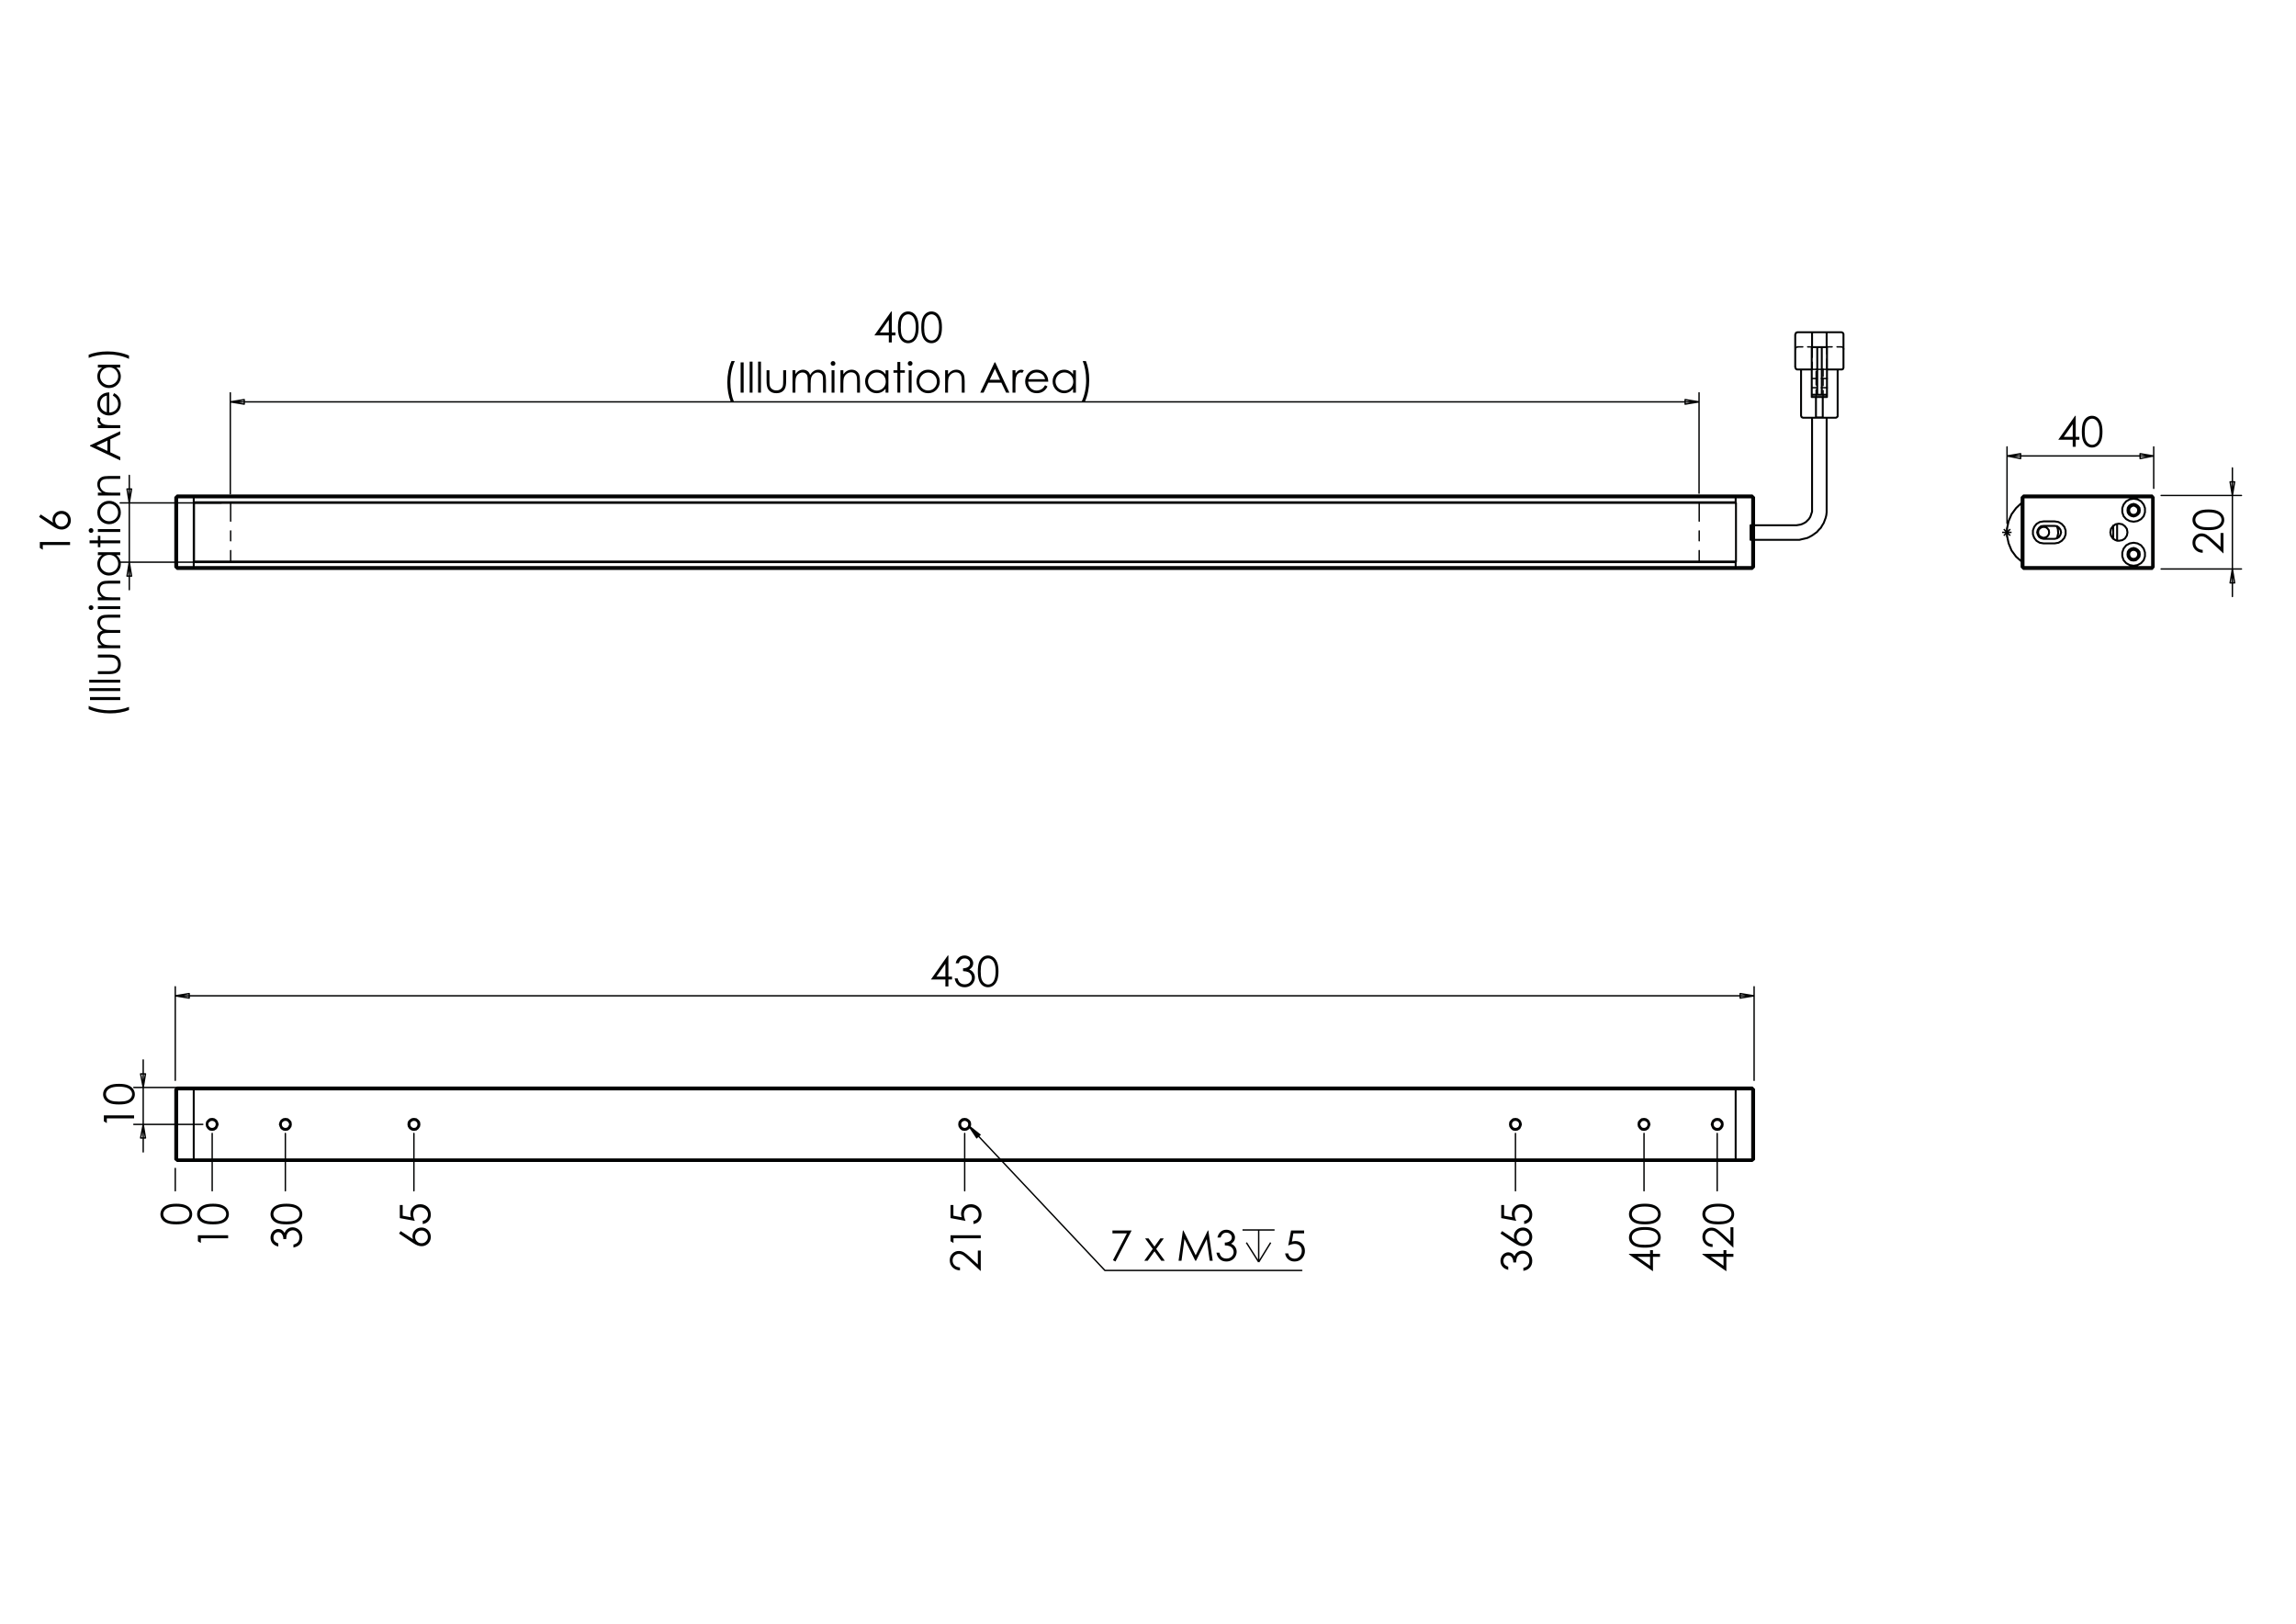 <?xml version="1.0" encoding="utf-8"?>
<!-- Generator: Adobe Illustrator 16.0.0, SVG Export Plug-In . SVG Version: 6.00 Build 0)  -->
<!DOCTYPE svg PUBLIC "-//W3C//DTD SVG 1.1//EN" "http://www.w3.org/Graphics/SVG/1.1/DTD/svg11.dtd">
<svg version="1.1" id="Ebene_1" xmlns="http://www.w3.org/2000/svg" xmlns:xlink="http://www.w3.org/1999/xlink" x="0px" y="0px"
	 width="841.89px" height="595.28px" viewBox="0 0 841.89 595.28" enable-background="new 0 0 841.89 595.28" xml:space="preserve">
<g>
	<path fill="#010202" d="M326.788,114.182h0.225v7.732h1.342v1.055h-1.342v2.578h-1.101v-2.578h-5.307L326.788,114.182z
		 M325.912,121.915v-4.656l-3.285,4.656H325.912z"/>
	<path fill="#010202" d="M329.26,120.008c0-1.462,0.157-2.592,0.471-3.391c0.314-0.799,0.757-1.404,1.331-1.816
		c0.573-0.412,1.213-0.618,1.922-0.618c0.718,0,1.369,0.208,1.952,0.622s1.044,1.036,1.384,1.865
		c0.339,0.829,0.509,1.942,0.509,3.338c0,1.392-0.167,2.5-0.501,3.324c-0.334,0.824-0.795,1.446-1.383,1.865
		s-1.242,0.629-1.96,0.629c-0.709,0-1.347-0.204-1.915-0.61c-0.568-0.407-1.012-1.014-1.331-1.82
		C329.419,122.589,329.26,121.46,329.26,120.008z M330.308,120.027c0,1.252,0.112,2.199,0.335,2.84s0.554,1.127,0.991,1.459
		c0.437,0.332,0.899,0.498,1.387,0.498c0.492,0,0.952-0.162,1.379-0.486s0.751-0.811,0.973-1.459c0.276-0.79,0.415-1.74,0.415-2.851
		c0-1.116-0.123-2.03-0.369-2.742c-0.247-0.711-0.587-1.232-1.021-1.561c-0.435-0.33-0.894-0.494-1.376-0.494
		c-0.493,0-0.955,0.165-1.387,0.494c-0.432,0.329-0.761,0.814-0.988,1.456C330.42,117.821,330.308,118.77,330.308,120.027z"/>
	<path fill="#010202" d="M337.816,120.008c0-1.462,0.157-2.592,0.471-3.391c0.314-0.799,0.757-1.404,1.331-1.816
		c0.573-0.412,1.213-0.618,1.922-0.618c0.718,0,1.369,0.208,1.952,0.622s1.044,1.036,1.384,1.865
		c0.339,0.829,0.509,1.942,0.509,3.338c0,1.392-0.167,2.5-0.501,3.324c-0.334,0.824-0.795,1.446-1.383,1.865
		s-1.242,0.629-1.96,0.629c-0.709,0-1.347-0.204-1.915-0.61c-0.568-0.407-1.012-1.014-1.331-1.82
		C337.976,122.589,337.816,121.46,337.816,120.008z M338.864,120.027c0,1.252,0.112,2.199,0.335,2.84s0.554,1.127,0.991,1.459
		c0.437,0.332,0.899,0.498,1.387,0.498c0.492,0,0.952-0.162,1.379-0.486s0.751-0.811,0.973-1.459c0.276-0.79,0.415-1.74,0.415-2.851
		c0-1.116-0.123-2.03-0.369-2.742c-0.247-0.711-0.587-1.232-1.021-1.561c-0.435-0.33-0.894-0.494-1.376-0.494
		c-0.493,0-0.955,0.165-1.387,0.494c-0.432,0.329-0.761,0.814-0.988,1.456C338.977,117.821,338.864,118.77,338.864,120.027z"/>
</g>
<g>
	<path fill="#010202" d="M268.221,132.37h1.221c-0.492,1.01-0.887,2.188-1.183,3.535c-0.296,1.347-0.445,2.736-0.445,4.168
		c0,1.326,0.112,2.605,0.335,3.836s0.531,2.313,0.923,3.248h-1.161c-0.372-0.894-0.668-1.947-0.89-3.158s-0.332-2.472-0.332-3.783
		c0-1.412,0.131-2.787,0.392-4.126C267.344,134.75,267.724,133.51,268.221,132.37z"/>
	<path fill="#010202" d="M271.567,132.859h1.108v11.086h-1.108V132.859z"/>
	<path fill="#010202" d="M274.884,132.581h1.055v11.365h-1.055V132.581z"/>
	<path fill="#010202" d="M277.974,132.581h1.055v11.365h-1.055V132.581z"/>
	<path fill="#010202" d="M281.086,135.746h1.055v3.829c0,0.935,0.05,1.578,0.151,1.929c0.151,0.502,0.439,0.899,0.864,1.191
		s0.932,0.437,1.521,0.437s1.088-0.142,1.499-0.426c0.41-0.284,0.693-0.657,0.849-1.119c0.105-0.316,0.158-0.987,0.158-2.012v-3.829
		h1.078v4.024c0,1.13-0.132,1.982-0.396,2.555c-0.264,0.573-0.661,1.021-1.191,1.345c-0.53,0.324-1.194,0.486-1.993,0.486
		s-1.466-0.162-2.001-0.486c-0.535-0.324-0.935-0.776-1.199-1.357c-0.264-0.58-0.396-1.453-0.396-2.619V135.746z"/>
	<path fill="#010202" d="M290.598,135.746h1.055v1.417c0.367-0.522,0.745-0.905,1.132-1.146c0.533-0.322,1.094-0.482,1.683-0.482
		c0.397,0,0.774,0.078,1.131,0.233c0.357,0.156,0.649,0.363,0.875,0.622s0.422,0.629,0.588,1.111
		c0.351-0.643,0.79-1.131,1.316-1.466c0.526-0.334,1.093-0.501,1.699-0.501c0.566,0,1.066,0.143,1.5,0.43
		c0.434,0.286,0.756,0.686,0.966,1.198c0.21,0.512,0.316,1.281,0.316,2.306v4.477h-1.078v-4.477c0-0.879-0.063-1.483-0.188-1.813
		s-0.339-0.594-0.642-0.795c-0.303-0.201-0.665-0.301-1.085-0.301c-0.511,0-0.978,0.151-1.401,0.452
		c-0.423,0.301-0.732,0.704-0.928,1.206s-0.292,1.341-0.292,2.517v3.21h-1.055v-4.198c0-0.99-0.062-1.662-0.185-2.016
		s-0.338-0.638-0.644-0.852c-0.307-0.213-0.671-0.32-1.093-0.32c-0.488,0-0.944,0.147-1.368,0.441
		c-0.425,0.294-0.739,0.689-0.942,1.187c-0.204,0.498-0.306,1.258-0.306,2.284v3.474h-1.055V135.746z"/>
	<path fill="#010202" d="M305.449,132.37c0.24,0,0.445,0.085,0.615,0.256c0.17,0.171,0.255,0.377,0.255,0.618
		c0,0.236-0.085,0.439-0.255,0.61c-0.17,0.171-0.375,0.256-0.615,0.256c-0.235,0-0.438-0.085-0.608-0.256
		c-0.17-0.171-0.255-0.375-0.255-0.61c0-0.241,0.085-0.447,0.255-0.618C305.011,132.455,305.214,132.37,305.449,132.37z
		 M304.925,135.746h1.055v8.2h-1.055V135.746z"/>
	<path fill="#010202" d="M308.174,135.746h1.055v1.47c0.422-0.563,0.889-0.984,1.402-1.263c0.512-0.279,1.07-0.418,1.673-0.418
		c0.613,0,1.157,0.156,1.631,0.467c0.475,0.312,0.825,0.731,1.052,1.258c0.226,0.528,0.339,1.349,0.339,2.465v4.22h-1.055v-3.912
		c0-0.944-0.039-1.575-0.117-1.892c-0.123-0.542-0.357-0.951-0.704-1.225s-0.799-0.411-1.357-0.411c-0.638,0-1.21,0.211-1.715,0.633
		c-0.505,0.422-0.838,0.945-0.999,1.568c-0.101,0.407-0.151,1.15-0.151,2.231v3.007h-1.055V135.746z"/>
	<path fill="#010202" d="M325.757,135.746v8.2h-1.04v-1.409c-0.442,0.538-0.938,0.942-1.489,1.213
		c-0.55,0.271-1.152,0.407-1.805,0.407c-1.161,0-2.152-0.421-2.974-1.262c-0.821-0.842-1.232-1.865-1.232-3.071
		c0-1.181,0.415-2.19,1.243-3.03c0.829-0.839,1.827-1.258,2.992-1.258c0.673,0,1.283,0.143,1.828,0.43
		c0.545,0.286,1.024,0.716,1.436,1.289v-1.507H325.757z M321.54,136.552c-0.587,0-1.129,0.145-1.626,0.433
		c-0.497,0.289-0.893,0.694-1.186,1.216s-0.44,1.074-0.44,1.656c0,0.577,0.148,1.129,0.444,1.656
		c0.296,0.527,0.694,0.938,1.193,1.231c0.499,0.294,1.035,0.44,1.607,0.44c0.577,0,1.125-0.146,1.641-0.437
		c0.517-0.291,0.915-0.685,1.193-1.182c0.278-0.497,0.418-1.056,0.418-1.679c0-0.948-0.313-1.741-0.938-2.378
		C323.222,136.871,322.453,136.552,321.54,136.552z"/>
	<path fill="#010202" d="M329.051,132.701h1.055v3.045h1.673v0.912h-1.673v7.288h-1.055v-7.288h-1.439v-0.912h1.439V132.701z"/>
	<path fill="#010202" d="M333.728,132.37c0.24,0,0.445,0.085,0.615,0.256c0.17,0.171,0.255,0.377,0.255,0.618
		c0,0.236-0.085,0.439-0.255,0.61c-0.17,0.171-0.375,0.256-0.615,0.256c-0.235,0-0.438-0.085-0.608-0.256
		c-0.17-0.171-0.255-0.375-0.255-0.61c0-0.241,0.085-0.447,0.255-0.618C333.29,132.455,333.492,132.37,333.728,132.37z
		 M333.204,135.746h1.055v8.2h-1.055V135.746z"/>
	<path fill="#010202" d="M340.333,135.535c1.264,0,2.311,0.457,3.141,1.372c0.755,0.834,1.132,1.821,1.132,2.962
		c0,1.146-0.399,2.146-1.197,3.003c-0.798,0.856-1.823,1.285-3.077,1.285c-1.258,0-2.287-0.428-3.084-1.285
		c-0.798-0.857-1.197-1.858-1.197-3.003c0-1.136,0.377-2.12,1.132-2.955C338.015,135.995,339.064,135.535,340.333,135.535z
		 M340.329,136.567c-0.877,0-1.631,0.324-2.261,0.972c-0.63,0.648-0.945,1.432-0.945,2.352c0,0.593,0.144,1.146,0.431,1.658
		c0.287,0.512,0.675,0.908,1.165,1.187s1.026,0.418,1.611,0.418c0.585,0,1.122-0.139,1.611-0.418
		c0.489-0.279,0.877-0.675,1.165-1.187c0.288-0.513,0.431-1.065,0.431-1.658c0-0.919-0.316-1.703-0.949-2.352
		C341.954,136.892,341.202,136.567,340.329,136.567z"/>
	<path fill="#010202" d="M346.559,135.746h1.055v1.47c0.422-0.563,0.889-0.984,1.402-1.263c0.512-0.279,1.07-0.418,1.673-0.418
		c0.613,0,1.157,0.156,1.631,0.467c0.475,0.312,0.825,0.731,1.052,1.258c0.226,0.528,0.339,1.349,0.339,2.465v4.22h-1.055v-3.912
		c0-0.944-0.039-1.575-0.117-1.892c-0.123-0.542-0.357-0.951-0.704-1.225s-0.799-0.411-1.357-0.411c-0.638,0-1.21,0.211-1.715,0.633
		c-0.505,0.422-0.838,0.945-0.999,1.568c-0.101,0.407-0.151,1.15-0.151,2.231v3.007h-1.055V135.746z"/>
	<path fill="#010202" d="M364.949,132.859l5.17,11.086h-1.197l-1.744-3.647h-4.776l-1.727,3.647h-1.236l5.238-11.086H364.949z
		 M364.809,135.215l-1.9,4.013h3.791L364.809,135.215z"/>
	<path fill="#010202" d="M371.264,135.746h1.078v1.198c0.322-0.472,0.661-0.825,1.018-1.059c0.356-0.233,0.729-0.35,1.115-0.35
		c0.292,0,0.603,0.093,0.935,0.279l-0.55,0.889c-0.221-0.095-0.407-0.143-0.558-0.143c-0.352,0-0.691,0.145-1.017,0.433
		c-0.327,0.289-0.576,0.738-0.747,1.346c-0.13,0.467-0.196,1.412-0.196,2.833v2.773h-1.078V135.746z"/>
	<path fill="#010202" d="M383.21,141.225l0.889,0.467c-0.292,0.573-0.628,1.035-1.011,1.387s-0.813,0.619-1.29,0.803
		c-0.478,0.183-1.019,0.275-1.622,0.275c-1.338,0-2.384-0.438-3.138-1.315s-1.131-1.868-1.131-2.973c0-1.04,0.319-1.967,0.958-2.781
		c0.81-1.035,1.893-1.552,3.251-1.552c1.398,0,2.514,0.53,3.349,1.59c0.593,0.749,0.895,1.684,0.905,2.804h-7.378
		c0.02,0.953,0.324,1.733,0.913,2.342c0.589,0.609,1.316,0.914,2.181,0.914c0.417,0,0.824-0.072,1.218-0.218
		c0.395-0.145,0.731-0.338,1.008-0.578C382.588,142.148,382.888,141.761,383.21,141.225z M383.21,139.017
		c-0.141-0.563-0.346-1.013-0.615-1.349s-0.625-0.608-1.068-0.814s-0.908-0.309-1.396-0.309c-0.805,0-1.497,0.259-2.075,0.776
		c-0.422,0.377-0.742,0.942-0.958,1.696H383.21z"/>
	<path fill="#010202" d="M394.508,135.746v8.2h-1.04v-1.409c-0.442,0.538-0.938,0.942-1.489,1.213
		c-0.55,0.271-1.152,0.407-1.805,0.407c-1.161,0-2.152-0.421-2.974-1.262c-0.821-0.842-1.232-1.865-1.232-3.071
		c0-1.181,0.415-2.19,1.243-3.03c0.829-0.839,1.827-1.258,2.992-1.258c0.673,0,1.283,0.143,1.828,0.43
		c0.545,0.286,1.024,0.716,1.436,1.289v-1.507H394.508z M390.291,136.552c-0.587,0-1.129,0.145-1.626,0.433
		c-0.497,0.289-0.893,0.694-1.186,1.216s-0.44,1.074-0.44,1.656c0,0.577,0.148,1.129,0.444,1.656
		c0.296,0.527,0.694,0.938,1.193,1.231c0.499,0.294,1.035,0.44,1.607,0.44c0.577,0,1.125-0.146,1.641-0.437
		c0.517-0.291,0.915-0.685,1.193-1.182c0.278-0.497,0.418-1.056,0.418-1.679c0-0.948-0.313-1.741-0.938-2.378
		C391.973,136.871,391.204,136.552,390.291,136.552z"/>
	<path fill="#010202" d="M397.862,147.156h-1.221c0.498-1.01,0.893-2.188,1.187-3.535c0.294-1.346,0.441-2.736,0.441-4.167
		c0-1.327-0.112-2.605-0.335-3.836s-0.531-2.314-0.923-3.249h1.161c0.377,0.895,0.675,1.948,0.893,3.162
		c0.219,1.213,0.328,2.476,0.328,3.787c0,1.407-0.131,2.78-0.392,4.119S398.359,146.016,397.862,147.156z"/>
</g>
<g>
	<path fill="#010202" d="M14.606,200.882v-2.179h11.086v1.101H15.692v1.741L14.606,200.882z"/>
	<path fill="#010202" d="M14.328,189.514l0.595-0.912l4.537,2.999c-0.135-0.402-0.203-0.779-0.203-1.132
		c0-0.881,0.318-1.628,0.953-2.242c0.636-0.614,1.418-0.921,2.348-0.921c0.638,0,1.215,0.148,1.729,0.445
		c0.515,0.297,0.925,0.718,1.229,1.264c0.304,0.546,0.456,1.133,0.456,1.762c0,0.609-0.147,1.173-0.441,1.694
		c-0.294,0.521-0.707,0.93-1.24,1.226c-0.532,0.297-1.103,0.445-1.711,0.445c-0.452,0-0.928-0.092-1.428-0.275
		s-1.102-0.512-1.805-0.985L14.328,189.514z M20.229,190.732c0,0.645,0.227,1.194,0.682,1.65c0.455,0.455,1.006,0.683,1.654,0.683
		c0.643,0,1.192-0.228,1.646-0.684s0.682-1.005,0.682-1.65s-0.228-1.194-0.682-1.65s-1.003-0.683-1.646-0.683
		c-0.648,0-1.2,0.228-1.654,0.683C20.456,189.538,20.229,190.087,20.229,190.732z"/>
</g>
<g>
	<path fill="#010202" d="M32.514,260.004v-1.221c1.01,0.492,2.188,0.887,3.535,1.183c1.347,0.296,2.736,0.445,4.168,0.445
		c1.326,0,2.605-0.112,3.836-0.335s2.313-0.531,3.248-0.923v1.161c-0.894,0.372-1.947,0.668-3.158,0.89s-2.472,0.332-3.783,0.332
		c-1.412,0-2.787-0.131-4.126-0.392C34.895,260.881,33.655,260.501,32.514,260.004z"/>
	<path fill="#010202" d="M33.004,256.658v-1.108H44.09v1.108H33.004z"/>
	<path fill="#010202" d="M32.725,253.341v-1.055H44.09v1.055H32.725z"/>
	<path fill="#010202" d="M32.725,250.251v-1.055H44.09v1.055H32.725z"/>
	<path fill="#010202" d="M35.891,247.139v-1.055h3.829c0.935,0,1.578-0.05,1.929-0.151c0.502-0.151,0.899-0.439,1.191-0.864
		s0.437-0.932,0.437-1.521s-0.142-1.088-0.426-1.499c-0.284-0.41-0.657-0.693-1.119-0.849c-0.316-0.105-0.987-0.158-2.012-0.158
		h-3.829v-1.078h4.024c1.13,0,1.982,0.132,2.555,0.396c0.573,0.264,1.021,0.661,1.345,1.191c0.324,0.53,0.486,1.194,0.486,1.993
		s-0.162,1.466-0.486,2.001c-0.324,0.535-0.776,0.935-1.357,1.199c-0.58,0.264-1.453,0.396-2.619,0.396H35.891z"/>
	<path fill="#010202" d="M35.891,237.627v-1.055h1.417c-0.522-0.367-0.905-0.745-1.146-1.132c-0.322-0.533-0.482-1.094-0.482-1.683
		c0-0.397,0.078-0.774,0.233-1.131c0.156-0.357,0.363-0.649,0.622-0.875s0.629-0.422,1.111-0.588
		c-0.643-0.351-1.131-0.79-1.466-1.316c-0.334-0.526-0.501-1.093-0.501-1.699c0-0.566,0.143-1.066,0.43-1.5
		c0.286-0.434,0.686-0.756,1.198-0.966c0.512-0.21,1.281-0.316,2.306-0.316h4.477v1.078h-4.477c-0.879,0-1.483,0.063-1.813,0.188
		s-0.594,0.339-0.795,0.642c-0.201,0.303-0.301,0.665-0.301,1.085c0,0.511,0.151,0.978,0.452,1.401
		c0.301,0.423,0.704,0.732,1.206,0.928s1.341,0.292,2.517,0.292h3.21v1.055h-4.198c-0.99,0-1.662,0.062-2.016,0.185
		s-0.638,0.338-0.852,0.644c-0.213,0.307-0.32,0.671-0.32,1.093c0,0.488,0.147,0.944,0.441,1.368
		c0.294,0.425,0.689,0.739,1.187,0.942c0.498,0.204,1.258,0.306,2.284,0.306h3.474v1.055H35.891z"/>
	<path fill="#010202" d="M32.514,222.776c0-0.24,0.085-0.445,0.256-0.615c0.171-0.17,0.377-0.255,0.618-0.255
		c0.236,0,0.439,0.085,0.61,0.255c0.171,0.17,0.256,0.375,0.256,0.615c0,0.235-0.085,0.438-0.256,0.608
		c-0.171,0.17-0.375,0.255-0.61,0.255c-0.241,0-0.447-0.085-0.618-0.255C32.6,223.214,32.514,223.011,32.514,222.776z M35.891,223.3
		v-1.055h8.2v1.055H35.891z"/>
	<path fill="#010202" d="M35.891,220.051v-1.055h1.47c-0.563-0.422-0.984-0.889-1.263-1.402c-0.279-0.512-0.418-1.07-0.418-1.673
		c0-0.613,0.156-1.157,0.467-1.631c0.312-0.475,0.731-0.825,1.258-1.052c0.528-0.226,1.349-0.339,2.465-0.339h4.22v1.055h-3.912
		c-0.944,0-1.575,0.039-1.892,0.117c-0.542,0.123-0.951,0.357-1.225,0.704s-0.411,0.799-0.411,1.357c0,0.638,0.211,1.21,0.633,1.715
		c0.422,0.505,0.945,0.838,1.568,0.999c0.407,0.101,1.15,0.151,2.231,0.151h3.007v1.055H35.891z"/>
	<path fill="#010202" d="M35.891,202.468h8.2v1.04h-1.409c0.538,0.442,0.942,0.938,1.213,1.489c0.271,0.55,0.407,1.152,0.407,1.805
		c0,1.161-0.421,2.152-1.262,2.974c-0.842,0.821-1.865,1.232-3.071,1.232c-1.181,0-2.19-0.415-3.03-1.243
		c-0.839-0.829-1.258-1.827-1.258-2.992c0-0.673,0.143-1.283,0.43-1.828c0.286-0.545,0.716-1.024,1.289-1.436h-1.507V202.468z
		 M36.697,206.685c0,0.587,0.145,1.129,0.433,1.626c0.289,0.497,0.694,0.893,1.216,1.186s1.074,0.44,1.656,0.44
		c0.577,0,1.129-0.148,1.656-0.444c0.527-0.296,0.938-0.694,1.231-1.193c0.294-0.499,0.44-1.035,0.44-1.607
		c0-0.577-0.146-1.125-0.437-1.641c-0.291-0.517-0.685-0.915-1.182-1.193c-0.497-0.278-1.056-0.418-1.679-0.418
		c-0.948,0-1.741,0.313-2.378,0.938C37.016,205.003,36.697,205.772,36.697,206.685z"/>
	<path fill="#010202" d="M32.846,199.174v-1.055h3.045v-1.673h0.912v1.673h7.288v1.055h-7.288v1.439h-0.912v-1.439H32.846z"/>
	<path fill="#010202" d="M32.514,194.498c0-0.24,0.085-0.445,0.256-0.615c0.171-0.17,0.377-0.255,0.618-0.255
		c0.236,0,0.439,0.085,0.61,0.255c0.171,0.17,0.256,0.375,0.256,0.615c0,0.235-0.085,0.438-0.256,0.608
		c-0.171,0.17-0.375,0.255-0.61,0.255c-0.241,0-0.447-0.085-0.618-0.255C32.6,194.936,32.514,194.733,32.514,194.498z
		 M35.891,195.021v-1.055h8.2v1.055H35.891z"/>
	<path fill="#010202" d="M35.68,187.892c0-1.264,0.457-2.311,1.372-3.141c0.834-0.755,1.821-1.132,2.962-1.132
		c1.146,0,2.146,0.399,3.003,1.197c0.856,0.798,1.285,1.823,1.285,3.077c0,1.258-0.428,2.287-1.285,3.084
		c-0.857,0.798-1.858,1.197-3.003,1.197c-1.136,0-2.12-0.377-2.955-1.132C36.139,190.21,35.68,189.161,35.68,187.892z
		 M36.712,187.896c0,0.877,0.324,1.631,0.972,2.261c0.648,0.63,1.432,0.945,2.352,0.945c0.593,0,1.146-0.144,1.658-0.431
		c0.512-0.287,0.908-0.675,1.187-1.165s0.418-1.026,0.418-1.611c0-0.585-0.139-1.122-0.418-1.611
		c-0.279-0.489-0.675-0.877-1.187-1.165c-0.513-0.288-1.065-0.431-1.658-0.431c-0.919,0-1.703,0.316-2.352,0.949
		C37.036,186.271,36.712,187.023,36.712,187.896z"/>
	<path fill="#010202" d="M35.891,181.667v-1.055h1.47c-0.563-0.422-0.984-0.889-1.263-1.402c-0.279-0.512-0.418-1.07-0.418-1.673
		c0-0.613,0.156-1.157,0.467-1.631c0.312-0.475,0.731-0.825,1.258-1.052c0.528-0.226,1.349-0.339,2.465-0.339h4.22v1.055h-3.912
		c-0.944,0-1.575,0.039-1.892,0.117c-0.542,0.123-0.951,0.357-1.225,0.704s-0.411,0.799-0.411,1.357c0,0.638,0.211,1.21,0.633,1.715
		c0.422,0.505,0.945,0.838,1.568,0.999c0.407,0.101,1.15,0.151,2.231,0.151h3.007v1.055H35.891z"/>
	<path fill="#010202" d="M33.004,163.276l11.086-5.17v1.197l-3.647,1.744v4.776l3.647,1.727v1.236l-11.086-5.238V163.276z
		 M35.359,163.417l4.013,1.9v-3.791L35.359,163.417z"/>
	<path fill="#010202" d="M35.891,156.961v-1.078h1.198c-0.472-0.322-0.825-0.661-1.059-1.018c-0.233-0.356-0.35-0.729-0.35-1.115
		c0-0.292,0.093-0.603,0.279-0.935l0.889,0.55c-0.095,0.221-0.143,0.407-0.143,0.558c0,0.352,0.145,0.691,0.433,1.017
		c0.289,0.327,0.738,0.576,1.346,0.747c0.467,0.13,1.412,0.196,2.833,0.196h2.773v1.078H35.891z"/>
	<path fill="#010202" d="M41.37,145.015l0.467-0.889c0.573,0.292,1.035,0.628,1.387,1.011s0.619,0.813,0.803,1.29
		c0.183,0.478,0.275,1.019,0.275,1.622c0,1.338-0.438,2.384-1.315,3.138s-1.868,1.131-2.973,1.131c-1.04,0-1.967-0.319-2.781-0.958
		c-1.035-0.81-1.552-1.893-1.552-3.251c0-1.398,0.53-2.514,1.59-3.349c0.749-0.593,1.684-0.895,2.804-0.905v7.378
		c0.953-0.02,1.733-0.324,2.342-0.913c0.609-0.589,0.914-1.316,0.914-2.181c0-0.417-0.072-0.824-0.218-1.218
		c-0.145-0.395-0.338-0.731-0.578-1.008C42.293,145.637,41.905,145.337,41.37,145.015z M39.162,145.015
		c-0.563,0.141-1.013,0.346-1.349,0.615s-0.608,0.625-0.814,1.068s-0.309,0.908-0.309,1.396c0,0.805,0.259,1.497,0.776,2.075
		c0.377,0.422,0.942,0.742,1.696,0.958V145.015z"/>
	<path fill="#010202" d="M35.891,133.717h8.2v1.04h-1.409c0.538,0.442,0.942,0.938,1.213,1.489c0.271,0.55,0.407,1.152,0.407,1.805
		c0,1.161-0.421,2.152-1.262,2.974c-0.842,0.821-1.865,1.232-3.071,1.232c-1.181,0-2.19-0.415-3.03-1.243
		c-0.839-0.829-1.258-1.827-1.258-2.992c0-0.673,0.143-1.283,0.43-1.828c0.286-0.545,0.716-1.024,1.289-1.436h-1.507V133.717z
		 M36.697,137.934c0,0.587,0.145,1.129,0.433,1.626c0.289,0.497,0.694,0.893,1.216,1.186s1.074,0.44,1.656,0.44
		c0.577,0,1.129-0.148,1.656-0.444c0.527-0.296,0.938-0.694,1.231-1.193c0.294-0.499,0.44-1.035,0.44-1.607
		c0-0.577-0.146-1.125-0.437-1.641c-0.291-0.517-0.685-0.915-1.182-1.193c-0.497-0.278-1.056-0.418-1.679-0.418
		c-0.948,0-1.741,0.313-2.378,0.938C37.016,136.252,36.697,137.021,36.697,137.934z"/>
	<path fill="#010202" d="M47.301,130.363v1.221c-1.01-0.498-2.188-0.893-3.535-1.187c-1.346-0.294-2.736-0.441-4.167-0.441
		c-1.327,0-2.605,0.112-3.836,0.335s-2.314,0.531-3.249,0.923v-1.161c0.895-0.377,1.948-0.675,3.162-0.893
		c1.213-0.219,2.476-0.328,3.787-0.328c1.407,0,2.78,0.131,4.119,0.392S46.16,129.866,47.301,130.363z"/>
</g>
<g>
	<path fill="#010202" d="M807.68,201.602v1.062c-1.094-0.03-1.991-0.396-2.693-1.096c-0.701-0.7-1.053-1.565-1.053-2.595
		c0-1.02,0.329-1.844,0.988-2.475c0.658-0.63,1.435-0.945,2.329-0.945c0.629,0,1.218,0.15,1.769,0.451
		c0.55,0.3,1.296,0.884,2.235,1.75l2.974,2.76v-5.112h1.07v7.525l-4.577-4.233c-0.921-0.858-1.604-1.417-2.048-1.676
		c-0.445-0.259-0.914-0.388-1.407-0.388c-0.623,0-1.16,0.232-1.61,0.697c-0.45,0.465-0.675,1.033-0.675,1.706
		c0,0.708,0.236,1.297,0.708,1.767C806.162,201.269,806.825,201.536,807.68,201.602z"/>
	<path fill="#010202" d="M809.76,194.348c-1.462,0-2.593-0.157-3.392-0.471c-0.799-0.313-1.404-0.757-1.816-1.33
		c-0.412-0.572-0.618-1.212-0.618-1.92c0-0.718,0.207-1.369,0.622-1.951c0.414-0.583,1.036-1.043,1.865-1.382
		c0.829-0.339,1.941-0.508,3.339-0.508c1.392,0,2.499,0.167,3.323,0.501s1.446,0.794,1.865,1.382c0.42,0.587,0.63,1.24,0.63,1.958
		c0,0.708-0.204,1.346-0.611,1.913c-0.406,0.567-1.014,1.011-1.819,1.33C812.341,194.188,811.212,194.348,809.76,194.348z
		 M809.778,193.301c1.252,0,2.198-0.112,2.84-0.335c0.641-0.224,1.128-0.554,1.459-0.991c0.332-0.437,0.498-0.899,0.498-1.386
		c0-0.492-0.162-0.951-0.486-1.378c-0.324-0.427-0.811-0.75-1.46-0.972c-0.789-0.276-1.739-0.414-2.851-0.414
		c-1.116,0-2.03,0.123-2.741,0.369c-0.712,0.246-1.232,0.586-1.562,1.021c-0.329,0.435-0.494,0.893-0.494,1.375
		c0,0.492,0.165,0.955,0.494,1.386c0.329,0.432,0.814,0.761,1.455,0.987C807.572,193.188,808.521,193.301,809.778,193.301z"/>
</g>
<g>
	<path fill="#010202" d="M760.895,152.436h0.224v7.732h1.341v1.055h-1.341v2.578h-1.1v-2.578h-5.303L760.895,152.436z
		 M760.019,160.168v-4.656l-3.282,4.656H760.019z"/>
	<path fill="#010202" d="M763.363,158.262c0-1.462,0.157-2.592,0.471-3.391c0.314-0.799,0.758-1.404,1.33-1.816
		s1.213-0.618,1.921-0.618c0.718,0,1.368,0.208,1.95,0.622c0.583,0.415,1.044,1.036,1.383,1.865s0.508,1.942,0.508,3.338
		c0,1.392-0.167,2.5-0.5,3.324c-0.334,0.824-0.795,1.446-1.383,1.865c-0.587,0.419-1.24,0.629-1.958,0.629
		c-0.708,0-1.346-0.204-1.913-0.61c-0.568-0.407-1.011-1.014-1.33-1.82C763.523,160.843,763.363,159.714,763.363,158.262z
		 M764.411,158.281c0,1.252,0.111,2.199,0.335,2.84c0.223,0.641,0.554,1.127,0.99,1.459c0.437,0.332,0.898,0.498,1.386,0.498
		c0.492,0,0.952-0.162,1.379-0.486s0.75-0.811,0.972-1.459c0.276-0.79,0.414-1.74,0.414-2.851c0-1.116-0.123-2.03-0.369-2.742
		s-0.586-1.232-1.021-1.561c-0.435-0.33-0.893-0.494-1.375-0.494c-0.492,0-0.954,0.165-1.386,0.494
		c-0.432,0.329-0.761,0.814-0.986,1.456C764.523,156.075,764.411,157.024,764.411,158.281z"/>
</g>
<g>
	<path fill="#010202" d="M347.531,350.296h0.225v7.732h1.341v1.056h-1.341v2.577h-1.1v-2.577h-5.304L347.531,350.296z
		 M346.655,358.028v-4.656l-3.284,4.656H346.655z"/>
	<path fill="#010202" d="M351.552,353.145h-1.13c0.206-0.914,0.6-1.617,1.183-2.11c0.583-0.492,1.271-0.738,2.064-0.738
		c0.578,0,1.116,0.132,1.616,0.396c0.5,0.264,0.886,0.619,1.16,1.066s0.411,0.915,0.411,1.402c0,0.954-0.475,1.711-1.424,2.269
		c0.532,0.216,0.969,0.532,1.311,0.949c0.482,0.588,0.723,1.246,0.723,1.975c0,0.628-0.166,1.228-0.498,1.798
		c-0.331,0.57-0.783,1.011-1.356,1.322s-1.213,0.468-1.921,0.468c-0.955,0-1.75-0.275-2.389-0.826
		c-0.638-0.55-1.055-1.357-1.25-2.423h1.085c0.191,0.719,0.464,1.239,0.821,1.561c0.457,0.407,1.04,0.61,1.748,0.61
		c0.804,0,1.449-0.241,1.937-0.724c0.487-0.482,0.731-1.048,0.731-1.695c0-0.433-0.122-0.837-0.366-1.214s-0.57-0.66-0.979-0.852
		c-0.409-0.19-1.043-0.309-1.902-0.354v-1.017c0.507,0,0.969-0.09,1.386-0.268c0.417-0.179,0.72-0.406,0.908-0.683
		c0.188-0.276,0.282-0.577,0.282-0.904c0-0.482-0.192-0.899-0.576-1.251s-0.87-0.527-1.458-0.527c-0.477,0-0.889,0.134-1.235,0.403
		C352.087,352.046,351.793,352.502,351.552,353.145z"/>
	<path fill="#010202" d="M358.551,356.122c0-1.462,0.157-2.593,0.471-3.392s0.757-1.404,1.33-1.816
		c0.572-0.412,1.213-0.618,1.921-0.618c0.718,0,1.369,0.207,1.952,0.622c0.583,0.414,1.043,1.036,1.382,1.865
		s0.508,1.941,0.508,3.339c0,1.392-0.167,2.499-0.501,3.323s-0.794,1.446-1.382,1.865c-0.588,0.42-1.241,0.63-1.959,0.63
		c-0.708,0-1.346-0.204-1.914-0.611c-0.567-0.406-1.011-1.014-1.33-1.819C358.71,358.703,358.551,357.574,358.551,356.122z
		 M359.599,356.141c0,1.252,0.111,2.198,0.335,2.84c0.224,0.641,0.554,1.128,0.991,1.459c0.437,0.332,0.899,0.498,1.386,0.498
		c0.492,0,0.952-0.162,1.379-0.486s0.751-0.811,0.972-1.46c0.276-0.789,0.415-1.739,0.415-2.851c0-1.116-0.123-2.03-0.369-2.741
		c-0.246-0.712-0.586-1.232-1.021-1.562s-0.893-0.494-1.375-0.494c-0.492,0-0.954,0.165-1.386,0.494
		c-0.432,0.329-0.761,0.814-0.987,1.455C359.711,353.935,359.599,354.884,359.599,356.141z"/>
</g>
<g>
	<path fill="#010202" d="M38.081,411.096v-2.177h11.086v1.1H39.166v1.739L38.081,411.096z"/>
	<path fill="#010202" d="M43.627,404.911c-1.462,0-2.592-0.157-3.391-0.471c-0.799-0.314-1.404-0.758-1.816-1.33
		s-0.618-1.213-0.618-1.921c0-0.718,0.208-1.368,0.622-1.95c0.415-0.583,1.036-1.044,1.865-1.383s1.942-0.508,3.338-0.508
		c1.392,0,2.5,0.167,3.324,0.5c0.824,0.334,1.446,0.795,1.865,1.383c0.419,0.587,0.629,1.24,0.629,1.958
		c0,0.708-0.204,1.346-0.61,1.913c-0.407,0.568-1.014,1.011-1.82,1.33C46.209,404.751,45.08,404.911,43.627,404.911z
		 M43.646,403.863c1.252,0,2.199-0.111,2.84-0.335c0.641-0.223,1.127-0.554,1.459-0.99c0.332-0.437,0.498-0.898,0.498-1.386
		c0-0.492-0.162-0.952-0.486-1.379s-0.811-0.75-1.459-0.972c-0.79-0.276-1.74-0.414-2.851-0.414c-1.116,0-2.03,0.123-2.742,0.369
		s-1.232,0.586-1.561,1.021c-0.33,0.435-0.494,0.893-0.494,1.375c0,0.492,0.165,0.954,0.494,1.386
		c0.329,0.432,0.814,0.761,1.456,0.986C41.44,403.751,42.39,403.863,43.646,403.863z"/>
</g>
<g>
	<path fill="#010202" d="M64.648,448.871c-1.462,0-2.592-0.157-3.391-0.471s-1.404-0.757-1.816-1.329s-0.618-1.212-0.618-1.92
		c0-0.718,0.208-1.367,0.622-1.95c0.415-0.582,1.036-1.043,1.865-1.382s1.942-0.508,3.338-0.508c1.392,0,2.5,0.167,3.324,0.501
		c0.824,0.334,1.446,0.794,1.865,1.381c0.419,0.588,0.629,1.24,0.629,1.958c0,0.708-0.204,1.346-0.61,1.912
		c-0.407,0.567-1.014,1.011-1.82,1.329C67.23,448.712,66.101,448.871,64.648,448.871z M64.667,447.824
		c1.252,0,2.199-0.111,2.84-0.335s1.127-0.554,1.459-0.99c0.332-0.437,0.498-0.898,0.498-1.385c0-0.492-0.162-0.951-0.486-1.378
		s-0.811-0.751-1.459-0.972c-0.79-0.276-1.74-0.414-2.851-0.414c-1.116,0-2.03,0.123-2.742,0.369s-1.232,0.586-1.561,1.02
		c-0.33,0.435-0.494,0.893-0.494,1.375c0,0.491,0.165,0.953,0.494,1.385c0.329,0.432,0.814,0.761,1.456,0.986
		S63.411,447.824,64.667,447.824z"/>
</g>
<g>
	<path fill="#010202" d="M72.561,455.054v-2.177h11.086v1.1H73.646v1.739L72.561,455.054z"/>
	<path fill="#010202" d="M78.107,448.869c-1.462,0-2.593-0.157-3.392-0.471c-0.799-0.314-1.404-0.758-1.816-1.33
		s-0.618-1.213-0.618-1.921c0-0.718,0.208-1.368,0.622-1.95c0.415-0.583,1.036-1.044,1.865-1.383s1.942-0.508,3.339-0.508
		c1.392,0,2.5,0.167,3.323,0.5c0.824,0.334,1.446,0.795,1.865,1.383c0.42,0.587,0.63,1.24,0.63,1.958
		c0,0.708-0.204,1.346-0.61,1.913c-0.407,0.568-1.014,1.011-1.82,1.33C80.688,448.709,79.56,448.869,78.107,448.869z
		 M78.126,447.821c1.252,0,2.199-0.111,2.84-0.335c0.642-0.223,1.128-0.554,1.46-0.99c0.331-0.437,0.497-0.898,0.497-1.386
		c0-0.492-0.162-0.952-0.486-1.379s-0.811-0.75-1.459-0.972c-0.79-0.276-1.74-0.414-2.852-0.414c-1.116,0-2.03,0.123-2.741,0.369
		c-0.712,0.246-1.232,0.586-1.562,1.021s-0.494,0.893-0.494,1.375c0,0.492,0.165,0.954,0.494,1.386s0.814,0.761,1.456,0.986
		C75.92,447.709,76.869,447.821,78.126,447.821z"/>
</g>
<g>
	<path fill="#010202" d="M102.049,455.867v1.13c-0.915-0.206-1.618-0.601-2.11-1.183c-0.492-0.583-0.739-1.271-0.739-2.064
		c0-0.577,0.132-1.115,0.396-1.615c0.264-0.5,0.619-0.887,1.066-1.16s0.915-0.41,1.402-0.41c0.955,0,1.71,0.474,2.268,1.423
		c0.216-0.532,0.533-0.969,0.95-1.311c0.588-0.481,1.246-0.723,1.975-0.723c0.628,0,1.228,0.165,1.797,0.497
		c0.57,0.331,1.011,0.783,1.323,1.355s0.467,1.213,0.467,1.921c0,0.954-0.275,1.75-0.825,2.388s-1.358,1.055-2.423,1.251v-1.085
		c0.718-0.19,1.238-0.465,1.56-0.821c0.407-0.457,0.61-1.039,0.61-1.747c0-0.804-0.241-1.449-0.724-1.937
		c-0.482-0.486-1.047-0.73-1.696-0.73c-0.432,0-0.836,0.122-1.213,0.365c-0.376,0.244-0.661,0.57-0.852,0.979
		s-0.309,1.043-0.354,1.902h-1.018c0-0.508-0.089-0.97-0.268-1.387c-0.178-0.416-0.406-0.719-0.682-0.907s-0.578-0.282-0.904-0.282
		c-0.482,0-0.899,0.191-1.251,0.576c-0.352,0.384-0.528,0.87-0.528,1.457c0,0.478,0.135,0.889,0.403,1.235
		C100.95,455.332,101.406,455.626,102.049,455.867z"/>
	<path fill="#010202" d="M105.025,448.869c-1.462,0-2.592-0.157-3.391-0.471c-0.799-0.314-1.404-0.758-1.816-1.33
		s-0.618-1.213-0.618-1.921c0-0.718,0.208-1.368,0.622-1.95c0.415-0.583,1.036-1.044,1.865-1.383s1.942-0.508,3.338-0.508
		c1.392,0,2.5,0.167,3.324,0.5c0.824,0.334,1.446,0.795,1.865,1.383c0.419,0.587,0.629,1.24,0.629,1.958
		c0,0.708-0.204,1.346-0.61,1.913c-0.407,0.568-1.014,1.011-1.82,1.33C107.607,448.709,106.478,448.869,105.025,448.869z
		 M105.044,447.821c1.252,0,2.199-0.111,2.84-0.335c0.641-0.223,1.127-0.554,1.459-0.99c0.332-0.437,0.498-0.898,0.498-1.386
		c0-0.492-0.162-0.952-0.486-1.379s-0.811-0.75-1.459-0.972c-0.79-0.276-1.74-0.414-2.851-0.414c-1.116,0-2.03,0.123-2.742,0.369
		s-1.232,0.586-1.561,1.021c-0.33,0.435-0.494,0.893-0.494,1.375c0,0.492,0.165,0.954,0.494,1.386
		c0.329,0.432,0.814,0.761,1.456,0.986C102.838,447.709,103.788,447.821,105.044,447.821z"/>
</g>
<g>
	<path fill="#010202" d="M146.323,452.246l0.595-0.912l4.537,2.997c-0.135-0.402-0.203-0.779-0.203-1.131
		c0-0.881,0.318-1.627,0.953-2.241c0.636-0.613,1.418-0.92,2.348-0.92c0.638,0,1.215,0.147,1.729,0.444
		c0.515,0.297,0.925,0.718,1.229,1.264c0.304,0.545,0.456,1.132,0.456,1.761c0,0.608-0.147,1.172-0.441,1.692
		s-0.707,0.929-1.24,1.226c-0.532,0.297-1.103,0.445-1.711,0.445c-0.452,0-0.928-0.092-1.428-0.275s-1.102-0.512-1.805-0.985
		L146.323,452.246z M152.224,453.463c0,0.644,0.227,1.193,0.682,1.648c0.455,0.455,1.006,0.683,1.654,0.683
		c0.643,0,1.192-0.228,1.646-0.684c0.455-0.455,0.682-1.004,0.682-1.648c0-0.644-0.228-1.193-0.682-1.648s-1.003-0.683-1.646-0.683
		c-0.648,0-1.2,0.228-1.654,0.683C152.451,452.27,152.224,452.818,152.224,453.463z"/>
	<path fill="#010202" d="M146.602,441.775h1.055v3.938l3.023,0.554c-0.142-0.481-0.212-0.915-0.212-1.302
		c0-1.008,0.338-1.84,1.014-2.494c0.676-0.654,1.542-0.981,2.597-0.981c0.729,0,1.396,0.168,2.004,0.504
		c0.608,0.337,1.074,0.793,1.398,1.367c0.324,0.575,0.486,1.239,0.486,1.993c0,0.898-0.275,1.656-0.825,2.274
		c-0.55,0.617-1.262,0.986-2.137,1.107v-1.138c0.427-0.085,0.774-0.229,1.04-0.433c0.267-0.204,0.481-0.475,0.645-0.813
		c0.163-0.34,0.245-0.694,0.245-1.066c0-0.728-0.276-1.354-0.828-1.875c-0.552-0.522-1.242-0.784-2.07-0.784
		c-0.748,0-1.354,0.236-1.821,0.708c-0.466,0.473-0.7,1.103-0.7,1.891c0,0.653,0.199,1.444,0.595,2.373l-5.509-1.024V441.775z"/>
</g>
<g>
	<path fill="#010202" d="M553.039,464.418v1.13c-0.914-0.205-1.617-0.6-2.11-1.183c-0.492-0.582-0.738-1.271-0.738-2.064
		c0-0.577,0.132-1.116,0.396-1.615c0.264-0.5,0.619-0.887,1.066-1.161c0.447-0.273,0.915-0.41,1.402-0.41
		c0.954,0,1.711,0.475,2.269,1.424c0.216-0.532,0.532-0.969,0.949-1.311c0.588-0.482,1.246-0.724,1.975-0.724
		c0.628,0,1.228,0.166,1.798,0.497c0.57,0.332,1.011,0.784,1.322,1.356s0.468,1.213,0.468,1.921c0,0.954-0.275,1.751-0.826,2.389
		c-0.55,0.638-1.357,1.055-2.423,1.251v-1.085c0.719-0.191,1.239-0.465,1.561-0.821c0.407-0.457,0.61-1.04,0.61-1.748
		c0-0.804-0.241-1.449-0.724-1.937s-1.048-0.73-1.695-0.73c-0.433,0-0.837,0.122-1.214,0.365s-0.66,0.57-0.852,0.979
		c-0.19,0.409-0.309,1.043-0.354,1.902h-1.017c0-0.508-0.09-0.97-0.268-1.387c-0.179-0.417-0.406-0.719-0.683-0.907
		s-0.577-0.283-0.904-0.283c-0.482,0-0.899,0.192-1.251,0.577c-0.352,0.384-0.527,0.87-0.527,1.457c0,0.478,0.134,0.89,0.403,1.236
		C551.94,463.884,552.396,464.177,553.039,464.418z"/>
	<path fill="#010202" d="M550.19,452.242l0.596-0.911l4.536,2.997c-0.135-0.402-0.203-0.779-0.203-1.131
		c0-0.881,0.318-1.628,0.954-2.241c0.636-0.614,1.418-0.921,2.348-0.921c0.638,0,1.214,0.148,1.729,0.445
		c0.515,0.296,0.924,0.718,1.229,1.263c0.304,0.546,0.456,1.133,0.456,1.762c0,0.608-0.147,1.173-0.441,1.693
		s-0.707,0.929-1.239,1.226c-0.533,0.296-1.104,0.444-1.711,0.444c-0.452,0-0.929-0.092-1.429-0.275s-1.102-0.512-1.805-0.984
		L550.19,452.242z M556.092,453.46c0,0.644,0.228,1.193,0.682,1.648c0.455,0.455,1.007,0.683,1.654,0.683
		c0.644,0,1.192-0.228,1.647-0.683c0.454-0.455,0.682-1.005,0.682-1.649c0-0.644-0.228-1.193-0.682-1.648
		c-0.455-0.455-1.004-0.683-1.647-0.683c-0.647,0-1.199,0.228-1.654,0.683C556.319,452.266,556.092,452.815,556.092,453.46z"/>
	<path fill="#010202" d="M550.47,441.771h1.055v3.938l3.023,0.555c-0.142-0.481-0.212-0.916-0.212-1.303
		c0-1.008,0.338-1.84,1.014-2.494c0.676-0.655,1.541-0.982,2.596-0.982c0.729,0,1.397,0.168,2.005,0.505
		c0.608,0.336,1.074,0.792,1.398,1.367s0.486,1.239,0.486,1.993c0,0.898-0.275,1.657-0.826,2.275
		c-0.55,0.617-1.262,0.986-2.136,1.107v-1.138c0.427-0.086,0.773-0.23,1.04-0.434c0.266-0.203,0.48-0.475,0.644-0.813
		c0.164-0.339,0.245-0.694,0.245-1.066c0-0.728-0.275-1.354-0.827-1.876c-0.553-0.522-1.242-0.783-2.07-0.783
		c-0.747,0-1.354,0.236-1.821,0.708c-0.467,0.473-0.7,1.103-0.7,1.892c0,0.652,0.199,1.443,0.596,2.373l-5.509-1.025V441.771z"/>
</g>
<g>
	<path fill="#010202" d="M597.313,459.886v-0.225h7.732v-1.341h1.056v1.341h2.577v1.101h-2.577v5.304L597.313,459.886z
		 M605.045,460.762h-4.656l4.656,3.283V460.762z"/>
	<path fill="#010202" d="M603.139,457.416c-1.462,0-2.593-0.157-3.392-0.472c-0.799-0.313-1.404-0.757-1.816-1.329
		c-0.412-0.573-0.618-1.213-0.618-1.922c0-0.718,0.207-1.368,0.622-1.951c0.414-0.582,1.036-1.043,1.865-1.382
		c0.829-0.34,1.941-0.509,3.339-0.509c1.392,0,2.499,0.167,3.323,0.501s1.446,0.795,1.865,1.383c0.42,0.587,0.63,1.24,0.63,1.958
		c0,0.709-0.204,1.347-0.611,1.914c-0.406,0.567-1.014,1.011-1.819,1.33C605.72,457.256,604.591,457.416,603.139,457.416z
		 M603.157,456.368c1.252,0,2.198-0.111,2.84-0.335c0.641-0.224,1.128-0.554,1.459-0.991c0.332-0.437,0.498-0.898,0.498-1.386
		c0-0.492-0.162-0.952-0.486-1.379s-0.811-0.751-1.46-0.972c-0.789-0.276-1.739-0.415-2.851-0.415c-1.116,0-2.03,0.124-2.741,0.369
		c-0.712,0.247-1.232,0.587-1.562,1.021s-0.494,0.893-0.494,1.375c0,0.492,0.165,0.954,0.494,1.386
		c0.329,0.433,0.814,0.762,1.455,0.987C600.951,456.255,601.9,456.368,603.157,456.368z"/>
	<path fill="#010202" d="M603.139,448.865c-1.462,0-2.593-0.157-3.392-0.472c-0.799-0.313-1.404-0.757-1.816-1.329
		c-0.412-0.573-0.618-1.213-0.618-1.922c0-0.718,0.207-1.368,0.622-1.951c0.414-0.582,1.036-1.043,1.865-1.382
		c0.829-0.34,1.941-0.509,3.339-0.509c1.392,0,2.499,0.167,3.323,0.501s1.446,0.795,1.865,1.383c0.42,0.587,0.63,1.24,0.63,1.958
		c0,0.709-0.204,1.347-0.611,1.914c-0.406,0.567-1.014,1.011-1.819,1.33C605.72,448.705,604.591,448.865,603.139,448.865z
		 M603.157,447.817c1.252,0,2.198-0.111,2.84-0.335c0.641-0.224,1.128-0.554,1.459-0.991c0.332-0.437,0.498-0.898,0.498-1.386
		c0-0.492-0.162-0.952-0.486-1.379s-0.811-0.751-1.46-0.972c-0.789-0.276-1.739-0.415-2.851-0.415c-1.116,0-2.03,0.124-2.741,0.369
		c-0.712,0.247-1.232,0.587-1.562,1.021s-0.494,0.893-0.494,1.375c0,0.492,0.165,0.954,0.494,1.386
		c0.329,0.433,0.814,0.762,1.455,0.987C600.951,447.704,601.9,447.817,603.157,447.817z"/>
</g>
<g>
	<path fill="#010202" d="M624.23,459.887v-0.225h7.732v-1.341h1.056v1.341h2.577v1.101h-2.577v5.304L624.23,459.887z
		 M631.963,460.763h-4.656l4.656,3.283V460.763z"/>
	<path fill="#010202" d="M627.977,456.121v1.062c-1.094-0.029-1.991-0.396-2.693-1.096c-0.701-0.701-1.053-1.566-1.053-2.596
		c0-1.02,0.329-1.845,0.988-2.475c0.658-0.631,1.435-0.945,2.329-0.945c0.629,0,1.218,0.149,1.769,0.45
		c0.55,0.301,1.296,0.884,2.235,1.751l2.974,2.761v-5.113h1.07v7.526l-4.577-4.233c-0.921-0.859-1.604-1.418-2.048-1.677
		c-0.445-0.259-0.914-0.388-1.407-0.388c-0.623,0-1.16,0.232-1.61,0.696c-0.45,0.465-0.675,1.034-0.675,1.707
		c0,0.708,0.236,1.297,0.708,1.767C626.459,455.788,627.122,456.056,627.977,456.121z"/>
	<path fill="#010202" d="M630.057,448.866c-1.462,0-2.593-0.157-3.392-0.472c-0.799-0.313-1.404-0.757-1.816-1.329
		c-0.412-0.573-0.618-1.213-0.618-1.922c0-0.718,0.207-1.368,0.622-1.951c0.414-0.582,1.036-1.043,1.865-1.382
		c0.829-0.34,1.941-0.509,3.339-0.509c1.392,0,2.499,0.167,3.323,0.501s1.446,0.795,1.865,1.383c0.42,0.587,0.63,1.24,0.63,1.958
		c0,0.709-0.204,1.347-0.611,1.914c-0.406,0.567-1.014,1.011-1.819,1.33C632.638,448.706,631.509,448.866,630.057,448.866z
		 M630.075,447.818c1.252,0,2.198-0.111,2.84-0.335c0.641-0.224,1.128-0.554,1.459-0.991c0.332-0.437,0.498-0.898,0.498-1.386
		c0-0.492-0.162-0.952-0.486-1.379s-0.811-0.751-1.46-0.972c-0.789-0.276-1.739-0.415-2.851-0.415c-1.116,0-2.03,0.124-2.741,0.369
		c-0.712,0.247-1.232,0.587-1.562,1.021s-0.494,0.893-0.494,1.375c0,0.492,0.165,0.954,0.494,1.386
		c0.329,0.433,0.814,0.762,1.455,0.987C627.869,447.705,628.818,447.818,630.075,447.818z"/>
</g>
<g>
	<path fill="#010202" d="M352.002,464.675v1.062c-1.093-0.029-1.99-0.396-2.692-1.096c-0.702-0.701-1.053-1.566-1.053-2.596
		c0-1.02,0.33-1.845,0.988-2.475c0.659-0.631,1.435-0.945,2.33-0.945c0.628,0,1.217,0.149,1.768,0.45
		c0.55,0.301,1.295,0.884,2.235,1.751l2.974,2.761v-5.113h1.07V466l-4.578-4.233c-0.92-0.859-1.603-1.418-2.048-1.677
		c-0.445-0.259-0.914-0.388-1.407-0.388c-0.624,0-1.16,0.232-1.61,0.696c-0.45,0.465-0.675,1.034-0.675,1.707
		c0,0.708,0.236,1.297,0.708,1.767S351.148,464.609,352.002,464.675z"/>
	<path fill="#010202" d="M348.536,455.053v-2.178h11.086v1.101h-10.001v1.74L348.536,455.053z"/>
	<path fill="#010202" d="M348.536,441.771h1.055v3.938l3.023,0.555c-0.142-0.481-0.212-0.916-0.212-1.303
		c0-1.008,0.338-1.84,1.014-2.494c0.676-0.655,1.542-0.982,2.597-0.982c0.729,0,1.396,0.168,2.004,0.505
		c0.608,0.336,1.074,0.792,1.398,1.367c0.324,0.575,0.486,1.239,0.486,1.993c0,0.898-0.275,1.657-0.825,2.275
		c-0.55,0.617-1.262,0.986-2.137,1.107v-1.138c0.427-0.086,0.774-0.23,1.04-0.434c0.267-0.203,0.481-0.475,0.645-0.813
		s0.245-0.694,0.245-1.066c0-0.728-0.276-1.354-0.828-1.876s-1.242-0.783-2.07-0.783c-0.748,0-1.354,0.236-1.821,0.708
		c-0.466,0.473-0.7,1.103-0.7,1.892c0,0.652,0.199,1.443,0.595,2.373l-5.509-1.025V441.771z"/>
</g>
<g>
	<path fill="#010202" d="M407.909,451.12h7.032l-5.931,11.365l-0.918-0.471l5.118-9.84h-5.301V451.12z"/>
	<path fill="#010202" d="M419.87,454.006h1.266l2.181,3l2.158-3h1.269l-2.791,3.874l3.146,4.326h-1.285l-2.496-3.443l-2.481,3.443
		h-1.259l3.107-4.318L419.87,454.006z"/>
	<path fill="#010202" d="M432.154,462.206l1.588-11.086h0.18l4.508,9.097l4.463-9.097h0.178l1.596,11.086h-1.087l-1.095-7.929
		l-3.92,7.929h-0.283l-3.967-7.988l-1.09,7.988H432.154z"/>
	<path fill="#010202" d="M447.537,453.689h-1.131c0.206-0.914,0.601-1.617,1.184-2.11c0.583-0.492,1.271-0.738,2.064-0.738
		c0.578,0,1.117,0.132,1.617,0.396s0.887,0.619,1.16,1.066c0.274,0.447,0.411,0.915,0.411,1.402c0,0.954-0.475,1.711-1.425,2.269
		c0.533,0.216,0.971,0.532,1.313,0.949c0.482,0.588,0.723,1.246,0.723,1.975c0,0.628-0.166,1.228-0.497,1.798
		s-0.784,1.011-1.356,1.322s-1.213,0.468-1.922,0.468c-0.955,0-1.752-0.275-2.389-0.826c-0.639-0.55-1.056-1.357-1.252-2.423h1.086
		c0.19,0.719,0.465,1.239,0.82,1.561c0.458,0.407,1.041,0.61,1.749,0.61c0.804,0,1.45-0.241,1.937-0.724
		c0.488-0.482,0.732-1.048,0.732-1.695c0-0.433-0.123-0.837-0.366-1.214s-0.57-0.66-0.979-0.852c-0.41-0.19-1.044-0.309-1.903-0.354
		v-1.017c0.507,0,0.97-0.09,1.387-0.268c0.417-0.179,0.72-0.406,0.908-0.683s0.282-0.577,0.282-0.904
		c0-0.482-0.191-0.899-0.576-1.251s-0.871-0.527-1.459-0.527c-0.477,0-0.889,0.134-1.235,0.403
		C448.072,452.591,447.778,453.047,447.537,453.689z"/>
</g>
<path fill="none" stroke="#010202" stroke-width="0.51" stroke-miterlimit="10" d="M465.928,455.554l-4.393,7.123 M457.022,455.554
	l4.513,7.123 M461.535,450.923v11.754 M455.599,450.923h11.754"/>
<g>
	<path fill="#010202" d="M478.194,451.12v1.055h-3.94l-0.556,3.023c0.482-0.142,0.916-0.212,1.303-0.212
		c1.01,0,1.842,0.338,2.497,1.014s0.982,1.541,0.982,2.596c0,0.729-0.168,1.397-0.505,2.005c-0.337,0.608-0.793,1.074-1.368,1.398
		c-0.576,0.324-1.24,0.486-1.994,0.486c-0.899,0-1.658-0.275-2.276-0.826c-0.618-0.55-0.988-1.262-1.108-2.136h1.138
		c0.086,0.427,0.23,0.773,0.434,1.04c0.204,0.266,0.476,0.48,0.814,0.644c0.339,0.164,0.694,0.245,1.066,0.245
		c0.729,0,1.354-0.275,1.878-0.827c0.522-0.553,0.783-1.242,0.783-2.07c0-0.747-0.236-1.354-0.708-1.821
		c-0.473-0.467-1.104-0.7-1.893-0.7c-0.653,0-1.445,0.199-2.375,0.596l1.025-5.509H478.194z"/>
</g>
<polyline fill="none" stroke="#010202" stroke-width="0.51" stroke-miterlimit="10" points="355.272,412.811 359.309,416.016 
	358.122,417.085 355.272,412.811 "/>
<path fill="none" stroke="#010202" stroke-width="0.51" stroke-miterlimit="10" d="M737.592,195.18h-3.442 M735.931,196.842v-3.324
	 M734.743,196.368l2.374-2.375 M734.743,193.993l2.374,2.375"/>
<path fill="none" stroke="#010202" stroke-width="0.51" stroke-linecap="round" stroke-linejoin="round" stroke-miterlimit="10" d="
	M405.138,465.764l-49.866-52.953 M477.326,465.764h-72.188"/>
<line fill="none" stroke="#010202" stroke-width="0.51" stroke-linecap="round" stroke-linejoin="round" stroke-miterlimit="10" stroke-dasharray="43.2,3.6,3.6,3.6" stroke-dashoffset="39" x1="84.569" y1="206.054" x2="84.569" y2="184.312"/>
<line fill="none" stroke="#010202" stroke-width="0.51" stroke-linecap="round" stroke-linejoin="round" stroke-miterlimit="10" stroke-dasharray="43.2,3.6,3.6,3.6" stroke-dashoffset="39" x1="623.059" y1="206.054" x2="623.059" y2="184.11"/>
<path fill="none" stroke="#010202" stroke-width="0.51" stroke-linecap="round" stroke-linejoin="round" stroke-miterlimit="10" d="
	M784.728,166.329l4.987,0.832 M784.728,168.109v-1.781 M789.715,167.16l-4.987,0.949 M740.917,168.109l-4.986-0.949
	 M740.917,166.329v1.781 M735.931,167.16l4.986-0.832 M735.931,167.16h53.784 M789.715,179.033v-15.197 M735.931,191.855v-28.02"/>
<path fill="none" stroke="#010202" stroke-width="0.51" stroke-linecap="round" stroke-linejoin="round" stroke-miterlimit="10" d="
	M48.238,179.271l-0.831,5.105 M46.576,179.271h1.662 M47.407,184.376l-0.832-5.105 M46.576,211.208l0.832-5.105 M48.238,211.208
	h-1.662 M47.407,206.103l0.831,5.105 M47.407,184.376v-10.092 M47.407,206.103v-21.727 M47.407,206.103v10.092 M81.126,184.376
	H44.083 M81.126,206.103H44.083"/>
<path fill="none" stroke="#010202" stroke-width="0.51" stroke-linecap="round" stroke-linejoin="round" stroke-miterlimit="10" d="
	M353.729,415.543v21.014 M629.655,415.543v21.014 M602.823,415.543v21.014 M555.688,415.543v21.014 M151.77,415.543v21.014
	 M104.634,415.543v21.014 M77.802,415.543v21.014 M64.267,428.364v8.192"/>
<path fill="none" stroke="#010202" stroke-width="0.51" stroke-linecap="round" stroke-linejoin="round" stroke-miterlimit="10" d="
	M617.901,146.501l5.105,0.831 M617.901,148.163v-1.662 M623.007,147.332l-5.105,0.831 M89.556,148.163l-5.106-0.831 M89.556,146.501
	v1.662 M84.45,147.332l5.106-0.831 M84.45,147.332h538.557 M623.007,180.814v-36.806 M84.45,181.052v-37.044"/>
<path fill="none" stroke="#010202" stroke-width="0.51" stroke-linecap="round" stroke-linejoin="round" stroke-miterlimit="10" d="
	M638.085,364.25l5.106,0.833 M638.085,365.913v-1.663 M643.191,365.083l-5.106,0.83 M69.372,365.913l-5.105-0.83 M69.372,364.25
	v1.663 M64.267,365.083l5.105-0.833 M64.267,365.083h578.925 M643.191,396.07v-34.313 M64.267,396.07v-34.313"/>
<path fill="none" stroke="#010202" stroke-width="0.51" stroke-linecap="round" stroke-linejoin="round" stroke-miterlimit="10" d="
	M53.344,393.696l-0.832,4.985 M51.563,393.696h1.781 M52.512,398.682l-0.95-4.985 M51.563,417.203l0.95-4.986 M53.344,417.203
	h-1.781 M52.512,412.217l0.832,4.986 M52.512,398.682V388.59 M52.512,412.217v-13.535 M52.512,412.217v10.093 M67.71,398.682H49.069
	 M74.358,412.217H49.069"/>
<path fill="none" stroke="#010202" stroke-width="0.51" stroke-linecap="round" stroke-linejoin="round" stroke-miterlimit="10" d="
	M817.734,213.702l0.831-5.106 M819.396,213.702h-1.662 M818.565,208.596l0.831,5.106 M819.396,176.658l-0.831,4.987
	 M817.734,176.658h1.662 M818.565,181.645l-0.831-4.987 M818.565,208.596v10.092 M818.565,181.645v26.951 M818.565,181.645v-10.092
	 M792.445,208.596h29.444 M792.445,181.645h29.444"/>
<polyline fill="#010202" points="355.272,412.811 359.309,416.016 358.122,417.085 "/>
<path fill="none" stroke="#010202" stroke-width="0.709" stroke-linecap="round" stroke-linejoin="round" stroke-miterlimit="10" d="
	M664.443,121.805h5.343 M641.885,192.568L641.885,192.568v0.119v0.237v0.237v0.356v0.475v0.355v0.475v0.475v0.475v0.475v0.475v0.356
	v0.356v0.238v0.118v0.119 M668.361,145.551v6.768 M665.868,152.319v-6.768 M660.407,152.319v-16.86 M673.823,135.459v16.86
	 M673.823,152.319v0.119v0.237l-0.119,0.119l-0.119,0.119l-0.118,0.119h-0.119l-0.118,0.119h-0.237 M661.237,153.15h-0.118
	l-0.238-0.119h-0.118l-0.119-0.119l-0.118-0.119v-0.119l-0.118-0.237v-0.119 M665.868,153.031v-0.119v-0.119v-0.119v-0.118v-0.119
	v-0.119 M668.361,152.319v0.119v0.119v0.118v0.119v0.119v0.119 M668.361,153.031h-2.493 M672.992,153.15h-11.755 M664.443,121.805
	v5.461 M664.325,135.459h-5.225 M664.443,121.805h-5.343 M659.101,135.459h-0.118h-0.12l-0.118-0.118l-0.237-0.119v-0.119
	l-0.118-0.119v-0.237l-0.12-0.119 M659.101,121.805h-0.118l-0.12,0.119h-0.118l-0.237,0.119v0.119l-0.118,0.237v0.119l-0.12,0.119
	 M658.269,134.628v-11.992 M675.129,121.805h-5.343 M675.129,135.459h-5.224 M669.786,127.267v-5.461 M675.129,121.805h0.119
	l0.236,0.119h0.12l0.118,0.119l0.119,0.119v0.119l0.118,0.118v0.119v0.119 M675.129,135.459h0.119h0.236l0.12-0.118l0.118-0.119
	h0.119v-0.119l0.118-0.238v-0.118v-0.119 M675.96,122.637v11.992 M666.344,127.267h1.661 M664.325,144.72v-17.454 M664.325,127.267
	L664.325,127.267h0.118h0.119 M669.905,127.267v17.454 M669.786,127.267L669.786,127.267h0.119 M668.005,127.267L668.005,127.267
	h0.119 M668.005,144.72v-17.454 M666.344,127.267v17.454 M666.105,127.267h0.118h0.12 M668.124,127.267h1.662 M664.563,127.267
	h1.543 M664.325,145.551L664.325,145.551v-0.118 M669.905,145.433L669.905,145.433v0.118 M669.905,145.551h-5.58 M664.325,144.839
	L664.325,144.839v-0.119 M669.905,144.72L669.905,144.72v0.119 M664.325,144.72h5.58 M664.325,145.433v-0.594 M669.905,144.839
	v0.594 M658.744,197.911h1.069l0.949-0.237l1.068-0.238l0.95-0.238l0.95-0.475l0.831-0.475l0.83-0.594l0.831-0.593l0.714-0.832
	l0.712-0.712l0.475-0.831l0.594-0.95l0.356-0.95l0.355-0.95l0.238-0.95l0.118-1.068v-1.068 M664.443,186.75v0.831l-0.238,0.712
	l-0.236,0.712l-0.237,0.594l-0.476,0.712l-0.475,0.475l-0.594,0.594l-0.593,0.356l-0.714,0.356l-0.712,0.238l-0.713,0.118
	l-0.712,0.119 M658.744,192.568h-16.859 M641.885,197.911h16.859 M669.786,186.75v-33.6 M664.443,153.15v33.6"/>
<line fill="none" stroke="#010202" stroke-width="0.51" stroke-linecap="round" stroke-linejoin="round" stroke-miterlimit="10" stroke-dasharray="3.6,1.8" stroke-dashoffset="2" x1="664.433" y1="142.143" x2="669.985" y2="142.143"/>
<line fill="none" stroke="#010202" stroke-width="0.51" stroke-linecap="round" stroke-linejoin="round" stroke-miterlimit="10" stroke-dasharray="3.6,1.8" stroke-dashoffset="2" x1="664.433" y1="138.777" x2="669.985" y2="138.777"/>
<line fill="none" stroke="#010202" stroke-width="0.51" stroke-linecap="round" stroke-linejoin="round" stroke-miterlimit="10" stroke-dasharray="3.6,1.8" stroke-dashoffset="1" x1="668.471" y1="135.412" x2="668.471" y2="138.777"/>
<line fill="none" stroke="#010202" stroke-width="0.51" stroke-linecap="round" stroke-linejoin="round" stroke-miterlimit="10" stroke-dasharray="3.6,1.8" stroke-dashoffset="1" x1="665.947" y1="138.777" x2="665.947" y2="135.412"/>
<line fill="none" stroke="#010202" stroke-width="0.51" stroke-linecap="round" stroke-linejoin="round" stroke-miterlimit="10" stroke-dasharray="3.6,1.8" x1="664.517" y1="135.412" x2="665.947" y2="135.412"/>
<line fill="none" stroke="#010202" stroke-width="0.51" stroke-linecap="round" stroke-linejoin="round" stroke-miterlimit="10" stroke-dasharray="3.6,1.8" x1="668.471" y1="135.412" x2="669.901" y2="135.412"/>
<line fill="none" stroke="#010202" stroke-width="0.51" stroke-linecap="round" stroke-linejoin="round" stroke-miterlimit="10" stroke-dasharray="3.6,1.8" stroke-dashoffset="1" x1="669.9" y1="127.166" x2="669.9" y2="135.412"/>
<line fill="none" stroke="#010202" stroke-width="0.51" stroke-linecap="round" stroke-linejoin="round" stroke-miterlimit="10" stroke-dasharray="3.6,1.8" stroke-dashoffset="1" x1="664.517" y1="135.412" x2="664.517" y2="127.166"/>
<line fill="none" stroke="#010202" stroke-width="0.51" stroke-linecap="round" stroke-linejoin="round" stroke-miterlimit="10" stroke-dasharray="3.6,1.8" stroke-dashoffset="1" x1="665.947" y1="145.508" x2="665.947" y2="138.777"/>
<line fill="none" stroke="#010202" stroke-width="0.51" stroke-linecap="round" stroke-linejoin="round" stroke-miterlimit="10" stroke-dasharray="3.6,1.8" stroke-dashoffset="1" x1="668.471" y1="138.777" x2="668.471" y2="145.508"/>
<polyline fill="none" stroke="#010202" stroke-width="0.51" stroke-linecap="round" stroke-linejoin="round" stroke-miterlimit="10" stroke-dasharray="3.6,1.8" points="
	658.374,128.008 658.387,127.862 658.426,127.72 658.487,127.587 658.571,127.466 658.675,127.362 658.794,127.278 658.928,127.217 
	659.07,127.179 659.216,127.166 "/>
<polyline fill="none" stroke="#010202" stroke-width="0.51" stroke-linecap="round" stroke-linejoin="round" stroke-miterlimit="10" stroke-dasharray="3.6,1.8" points="
	675.202,127.166 675.365,127.183 675.524,127.23 675.669,127.308 675.797,127.413 675.901,127.54 675.979,127.685 676.027,127.842 
	676.044,128.008 "/>
<line fill="none" stroke="#010202" stroke-width="0.51" stroke-linecap="round" stroke-linejoin="round" stroke-miterlimit="10" stroke-dasharray="3.6,1.8" stroke-dashoffset="1" x1="665.947" y1="135.412" x2="668.471" y2="135.412"/>
<line fill="none" stroke="#010202" stroke-width="0.51" stroke-linecap="round" stroke-linejoin="round" stroke-miterlimit="10" stroke-dasharray="3.6,1.8" stroke-dashoffset="2" x1="664.433" y1="127.166" x2="659.215" y2="127.166"/>
<line fill="none" stroke="#010202" stroke-width="0.51" stroke-linecap="round" stroke-linejoin="round" stroke-miterlimit="10" stroke-dasharray="3.6,1.8" stroke-dashoffset="2" x1="675.202" y1="127.166" x2="669.984" y2="127.166"/>
<line fill="none" stroke="#010202" stroke-width="0.51" stroke-linecap="round" stroke-linejoin="round" stroke-miterlimit="10" stroke-dasharray="3.6,1.8" x1="669.985" y1="135.412" x2="669.9" y2="135.412"/>
<line fill="none" stroke="#010202" stroke-width="0.51" stroke-linecap="round" stroke-linejoin="round" stroke-miterlimit="10" stroke-dasharray="3.6,1.8" x1="664.517" y1="135.412" x2="664.432" y2="135.412"/>
<path fill="none" stroke="#010202" stroke-width="0.709" stroke-linecap="round" stroke-linejoin="round" stroke-miterlimit="10" d="
	M71.153,201.235h-0.119 M71.153,189.125h-0.119 M71.153,188.293h-0.119 M71.153,202.066h-0.119 M71.034,182.357v-0.712
	 M636.424,181.645v0.712 M71.034,181.645h565.39 M71.034,184.138v-1.781 M636.424,184.138v-1.781 M636.424,182.357H71.034
	 M636.424,184.138H71.034 M636.424,206.103H71.034 M71.034,207.884v-1.781 M636.424,207.884v-1.781 M71.034,208.596v-0.712
	 M636.424,208.596H71.034 M636.424,207.884v0.712 M71.034,207.884h565.39 M64.267,207.884l0.712,0.712 M71.034,207.884v0.712
	 M64.979,207.884v0.712 M71.034,208.596h-6.055 M71.034,181.645v0.712 M64.979,181.645h6.055 M64.979,207.884h6.055 M71.034,207.884
	v-25.527 M71.034,182.357h-6.055 M64.267,207.884v-25.527 M64.979,207.884h-0.712 M64.979,182.357v25.527 M64.979,182.357v-0.712
	 M64.979,181.645l-0.712,0.712 M64.979,182.357h-0.712 M643.191,182.357l-0.713-0.712 M636.424,182.357v-0.712 M642.479,182.357
	v-0.712 M636.424,181.645h6.055 M643.191,182.357v25.527 M642.479,182.357h0.713 M642.479,208.596l0.713-0.712 M642.479,207.884
	h0.713 M636.424,205.866v2.018 M636.424,182.357v2.019 M642.479,207.884v-25.527 M642.479,182.357h-6.055 M636.424,208.596v-0.712
	 M642.479,208.596h-6.055 M642.479,207.884v0.712 M636.424,207.884h6.055 M636.542,205.866v-1.781v-2.256v-2.612v-2.73v-2.731v-2.73
	v-2.494v-2.256v-1.899 M71.153,205.866v-1.781v-2.256v-2.612v-2.73v-2.731v-2.73v-2.494v-2.256v-1.899 M71.153,205.866h565.389
	 M636.542,184.376H71.153 M71.034,200.523h0.119 M71.153,189.719h-0.119"/>
<path fill="none" stroke="#010202" stroke-width="0.709" stroke-linecap="round" stroke-linejoin="round" stroke-miterlimit="10" d="
	M782.353,201.591l-0.711,0.119l-0.476,0.356l-0.356,0.475l-0.118,0.712l0.118,0.594l0.356,0.594l0.476,0.356l0.711,0.118
	l0.594-0.118l0.594-0.356l0.356-0.594l0.119-0.594l-0.119-0.712l-0.356-0.475l-0.594-0.356L782.353,201.591 M782.353,185.325
	l-0.711,0.238l-0.476,0.356l-0.356,0.476l-0.118,0.712l0.118,0.593l0.356,0.594l0.476,0.356l0.711,0.119l0.594-0.119l0.594-0.356
	l0.356-0.594l0.119-0.593l-0.119-0.712l-0.356-0.476l-0.594-0.356L782.353,185.325 M782.353,201.235l-0.831,0.119l-0.594,0.475
	l-0.474,0.594l-0.12,0.831l0.12,0.712l0.474,0.713l0.594,0.356l0.831,0.238l0.714-0.238l0.712-0.356l0.475-0.713l0.119-0.712
	l-0.119-0.831l-0.475-0.594l-0.712-0.475L782.353,201.235 M782.353,185.088l-0.831,0.119l-0.594,0.475l-0.474,0.594l-0.12,0.831
	l0.12,0.712l0.474,0.712l0.594,0.356l0.831,0.238l0.714-0.238l0.712-0.356l0.475-0.712l0.119-0.712l-0.119-0.831l-0.475-0.594
	l-0.712-0.475L782.353,185.088 M774.873,193.755L774.873,193.755 M774.873,197.555v-3.799 M776.298,198.267v-6.174 M774.873,197.555
	v-4.868 M749.347,197.198l-0.712-0.237l-0.713-0.356l-0.475-0.712l-0.119-0.712l0.119-0.832l0.475-0.593l0.713-0.475l0.712-0.119
	l0.831,0.119l0.594,0.475l0.475,0.593l0.119,0.832l-0.119,0.712l-0.475,0.712l-0.594,0.356L749.347,197.198 M753.384,192.806h-4.037
	 M753.384,197.555l0.949-0.238l0.712-0.475l0.476-0.832l0.238-0.831l-0.238-0.95l-0.476-0.712l-0.712-0.594l-0.949-0.119
	 M749.347,197.555h4.037 M749.347,192.806l-0.95,0.119l-0.713,0.594l-0.474,0.712l-0.238,0.95l0.238,0.831l0.474,0.832l0.713,0.475
	l0.95,0.238 M741.273,207.884l0.712,0.712 M741.273,207.884h0.712 M741.273,207.884v-25.527 M741.273,182.357h0.712
	 M741.273,182.357l0.712-0.712 M741.985,208.596v-0.712 M789.121,208.596h-47.136 M789.121,208.596v-0.712 M789.121,208.596
	l0.594-0.712 M782.353,200.879l-0.949,0.238l-0.712,0.475l-0.476,0.713l-0.118,0.949l0.118,0.832l0.476,0.712l0.712,0.594
	l0.949,0.118l0.832-0.118l0.712-0.594l0.594-0.712l0.119-0.832l-0.119-0.949l-0.594-0.713l-0.712-0.475L782.353,200.879
	 M789.121,207.884h0.594 M789.715,182.357v25.527 M782.353,184.731l-0.949,0.238l-0.712,0.475l-0.476,0.712l-0.118,0.95l0.118,0.831
	l0.476,0.712l0.712,0.475l0.949,0.238l0.832-0.238l0.712-0.475l0.594-0.712l0.119-0.831l-0.119-0.95l-0.594-0.712l-0.712-0.475
	L782.353,184.731 M741.985,181.645h47.136 M741.985,182.357v-0.712 M776.892,191.974l-1.187,0.238l-0.95,0.712l-0.713,0.95
	l-0.237,1.306l0.237,1.188l0.713,1.068l0.95,0.594l1.187,0.237l1.306-0.237l0.95-0.594l0.713-1.068l0.237-1.188l-0.237-1.306
	l-0.713-0.95l-0.95-0.712L776.892,191.974 M749.347,191.144l-1.425,0.237l-1.188,0.712l-0.831,1.068l-0.475,1.306v1.425l0.475,1.306
	l0.831,1.069l1.188,0.712l1.425,0.238 M753.384,191.144h-4.037 M753.384,199.217l1.424-0.238l1.188-0.712l0.95-1.069l0.475-1.306
	v-1.425l-0.475-1.306l-0.95-1.068l-1.188-0.712l-1.424-0.237 M749.347,199.217h4.037 M789.121,207.884v-25.527 M789.121,182.357
	h-47.136 M741.985,182.357v25.527 M741.985,207.884h47.136 M782.353,198.979l-1.425,0.238l-1.306,0.712l-0.949,1.188l-0.476,1.424
	v1.425l0.476,1.425l0.949,1.068l1.306,0.712l1.425,0.237l1.426-0.237l1.306-0.712l0.95-1.068l0.475-1.425v-1.425l-0.475-1.424
	l-0.95-1.188l-1.306-0.712L782.353,198.979 M782.353,182.833l-1.425,0.237l-1.306,0.712l-0.949,1.187l-0.476,1.306v1.543
	l0.476,1.425l0.949,1.068l1.306,0.713l1.425,0.237l1.426-0.237l1.306-0.713l0.95-1.068l0.475-1.425v-1.543l-0.475-1.306l-0.95-1.187
	l-1.306-0.712L782.353,182.833 M789.121,182.357h0.594 M789.715,182.357l-0.594-0.712 M789.121,182.357v-0.712 M741.273,205.866
	l-2.019-1.781l-1.663-2.256l-1.067-2.612l-0.594-2.73v-2.731l0.594-2.73l1.067-2.494l1.663-2.256l2.019-1.899 M754.214,192.924
	l0.357,1.069l0.118,1.543l-0.356,1.544l-0.119,0.237"/>
<path fill="none" stroke="#010202" stroke-width="0.709" stroke-linecap="round" stroke-linejoin="round" stroke-miterlimit="10" d="
	M106.416,412.217l-0.237-0.712l-0.356-0.475l-0.475-0.357l-0.712-0.118l-0.594,0.118l-0.593,0.357l-0.356,0.475l-0.119,0.712
	l0.119,0.594l0.356,0.594l0.593,0.357l0.594,0.118l0.712-0.118l0.475-0.357l0.356-0.594L106.416,412.217 M631.437,412.217
	l-0.237-0.712l-0.356-0.475l-0.476-0.357l-0.712-0.118l-0.594,0.118l-0.593,0.357l-0.356,0.475l-0.119,0.712l0.119,0.594
	l0.356,0.594l0.593,0.357l0.594,0.118l0.712-0.118l0.476-0.357l0.356-0.594L631.437,412.217 M79.464,412.217l-0.119-0.712
	l-0.356-0.475l-0.594-0.357l-0.593-0.118l-0.713,0.118l-0.475,0.357l-0.476,0.475l-0.118,0.712l0.118,0.594l0.476,0.594l0.475,0.357
	l0.713,0.118l0.593-0.118l0.594-0.357l0.356-0.594L79.464,412.217 M355.391,412.217l-0.119-0.712l-0.356-0.475l-0.594-0.357
	l-0.593-0.118l-0.594,0.118l-0.594,0.357l-0.356,0.475l-0.118,0.712l0.118,0.594l0.356,0.594l0.594,0.357l0.594,0.118l0.593-0.118
	l0.594-0.357l0.356-0.594L355.391,412.217 M604.484,412.217l-0.118-0.712l-0.355-0.475l-0.594-0.357l-0.594-0.118l-0.713,0.118
	l-0.475,0.357l-0.357,0.475l-0.236,0.712l0.236,0.594l0.357,0.594l0.475,0.357l0.713,0.118l0.594-0.118l0.594-0.357l0.355-0.594
	L604.484,412.217 M153.432,412.217l-0.119-0.712l-0.356-0.475l-0.475-0.357l-0.712-0.118l-0.594,0.118l-0.593,0.357l-0.356,0.475
	l-0.119,0.712l0.119,0.594l0.356,0.594l0.593,0.357l0.594,0.118l0.712-0.118l0.475-0.357l0.356-0.594L153.432,412.217
	 M557.349,412.217l-0.118-0.712l-0.355-0.475l-0.594-0.357l-0.594-0.118l-0.713,0.118l-0.475,0.357l-0.355,0.475l-0.12,0.712
	l0.12,0.594l0.355,0.594l0.475,0.357l0.713,0.118l0.594-0.118l0.594-0.357l0.355-0.594L557.349,412.217 M71.034,425.041v-25.647
	 M636.424,425.041v-25.647 M557.706,412.217l-0.237-0.83l-0.356-0.594l-0.713-0.475l-0.712-0.119l-0.831,0.119l-0.594,0.475
	l-0.476,0.594l-0.118,0.83l0.118,0.712l0.476,0.712l0.594,0.476l0.831,0.118l0.712-0.118l0.713-0.476l0.356-0.712L557.706,412.217
	 M79.82,412.217l-0.237-0.83l-0.356-0.594l-0.712-0.475l-0.712-0.119l-0.832,0.119l-0.594,0.475l-0.475,0.594l-0.119,0.83
	l0.119,0.712l0.475,0.712l0.594,0.476l0.832,0.118l0.712-0.118l0.712-0.476l0.356-0.712L79.82,412.217 M153.789,412.217l-0.119-0.83
	l-0.475-0.594l-0.594-0.475l-0.832-0.119l-0.712,0.119l-0.712,0.475l-0.475,0.594l-0.119,0.83l0.119,0.712l0.475,0.712l0.712,0.476
	l0.712,0.118l0.832-0.118l0.594-0.476l0.475-0.712L153.789,412.217 M106.653,412.217l-0.119-0.83l-0.475-0.594l-0.594-0.475
	l-0.832-0.119l-0.712,0.119l-0.712,0.475l-0.356,0.594l-0.237,0.83l0.237,0.712l0.356,0.712l0.712,0.476l0.712,0.118l0.832-0.118
	l0.594-0.476l0.475-0.712L106.653,412.217 M355.747,412.217l-0.119-0.83l-0.475-0.594l-0.712-0.475l-0.712-0.119l-0.832,0.119
	l-0.594,0.475l-0.475,0.594l-0.119,0.83l0.119,0.712l0.475,0.712l0.594,0.476l0.832,0.118l0.712-0.118l0.712-0.476l0.475-0.712
	L355.747,412.217 M604.841,412.217l-0.236-0.83l-0.357-0.594l-0.712-0.475l-0.712-0.119l-0.831,0.119l-0.594,0.475l-0.476,0.594
	l-0.118,0.83l0.118,0.712l0.476,0.712l0.594,0.476l0.831,0.118l0.712-0.118l0.712-0.476l0.357-0.712L604.841,412.217
	 M631.674,412.217l-0.119-0.83l-0.474-0.594l-0.594-0.475l-0.832-0.119l-0.712,0.119l-0.713,0.475l-0.355,0.594l-0.238,0.83
	l0.238,0.712l0.355,0.712l0.713,0.476l0.712,0.118l0.832-0.118l0.594-0.476l0.474-0.712L631.674,412.217 M71.034,425.635v-0.594
	 M636.424,425.041v0.594 M636.424,425.635H71.034 M71.034,425.041h565.39 M71.034,399.394v-0.712 M636.424,399.394H71.034
	 M636.424,398.682v0.712 M71.034,398.682h565.39 M71.034,425.041v-25.647 M64.267,399.394l0.712-0.712 M64.979,399.394v25.647
	 M64.267,399.394h0.712 M64.267,425.041v-25.647 M71.034,398.682v0.712 M64.979,398.682h6.055 M64.979,399.394v-0.712
	 M71.034,399.394h-6.055 M64.979,425.635l-0.712-0.594 M64.267,425.041h0.712 M71.034,425.041v0.594 M64.979,425.635v-0.594
	 M71.034,425.635h-6.055 M64.979,425.041h6.055 M636.424,425.635v-0.594 M642.479,425.635h-6.055 M642.479,425.041v0.594
	 M643.191,425.041l-0.713,0.594 M636.424,399.394v25.647 M636.424,425.041h6.055 M642.479,425.041v-25.647 M643.191,425.041h-0.713
	 M643.191,399.394v25.647 M642.479,398.682l0.713,0.712 M643.191,399.394h-0.713 M642.479,398.682v0.712 M636.424,398.682h6.055
	 M636.424,399.394v-0.712 M642.479,399.394h-6.055"/>
</svg>
